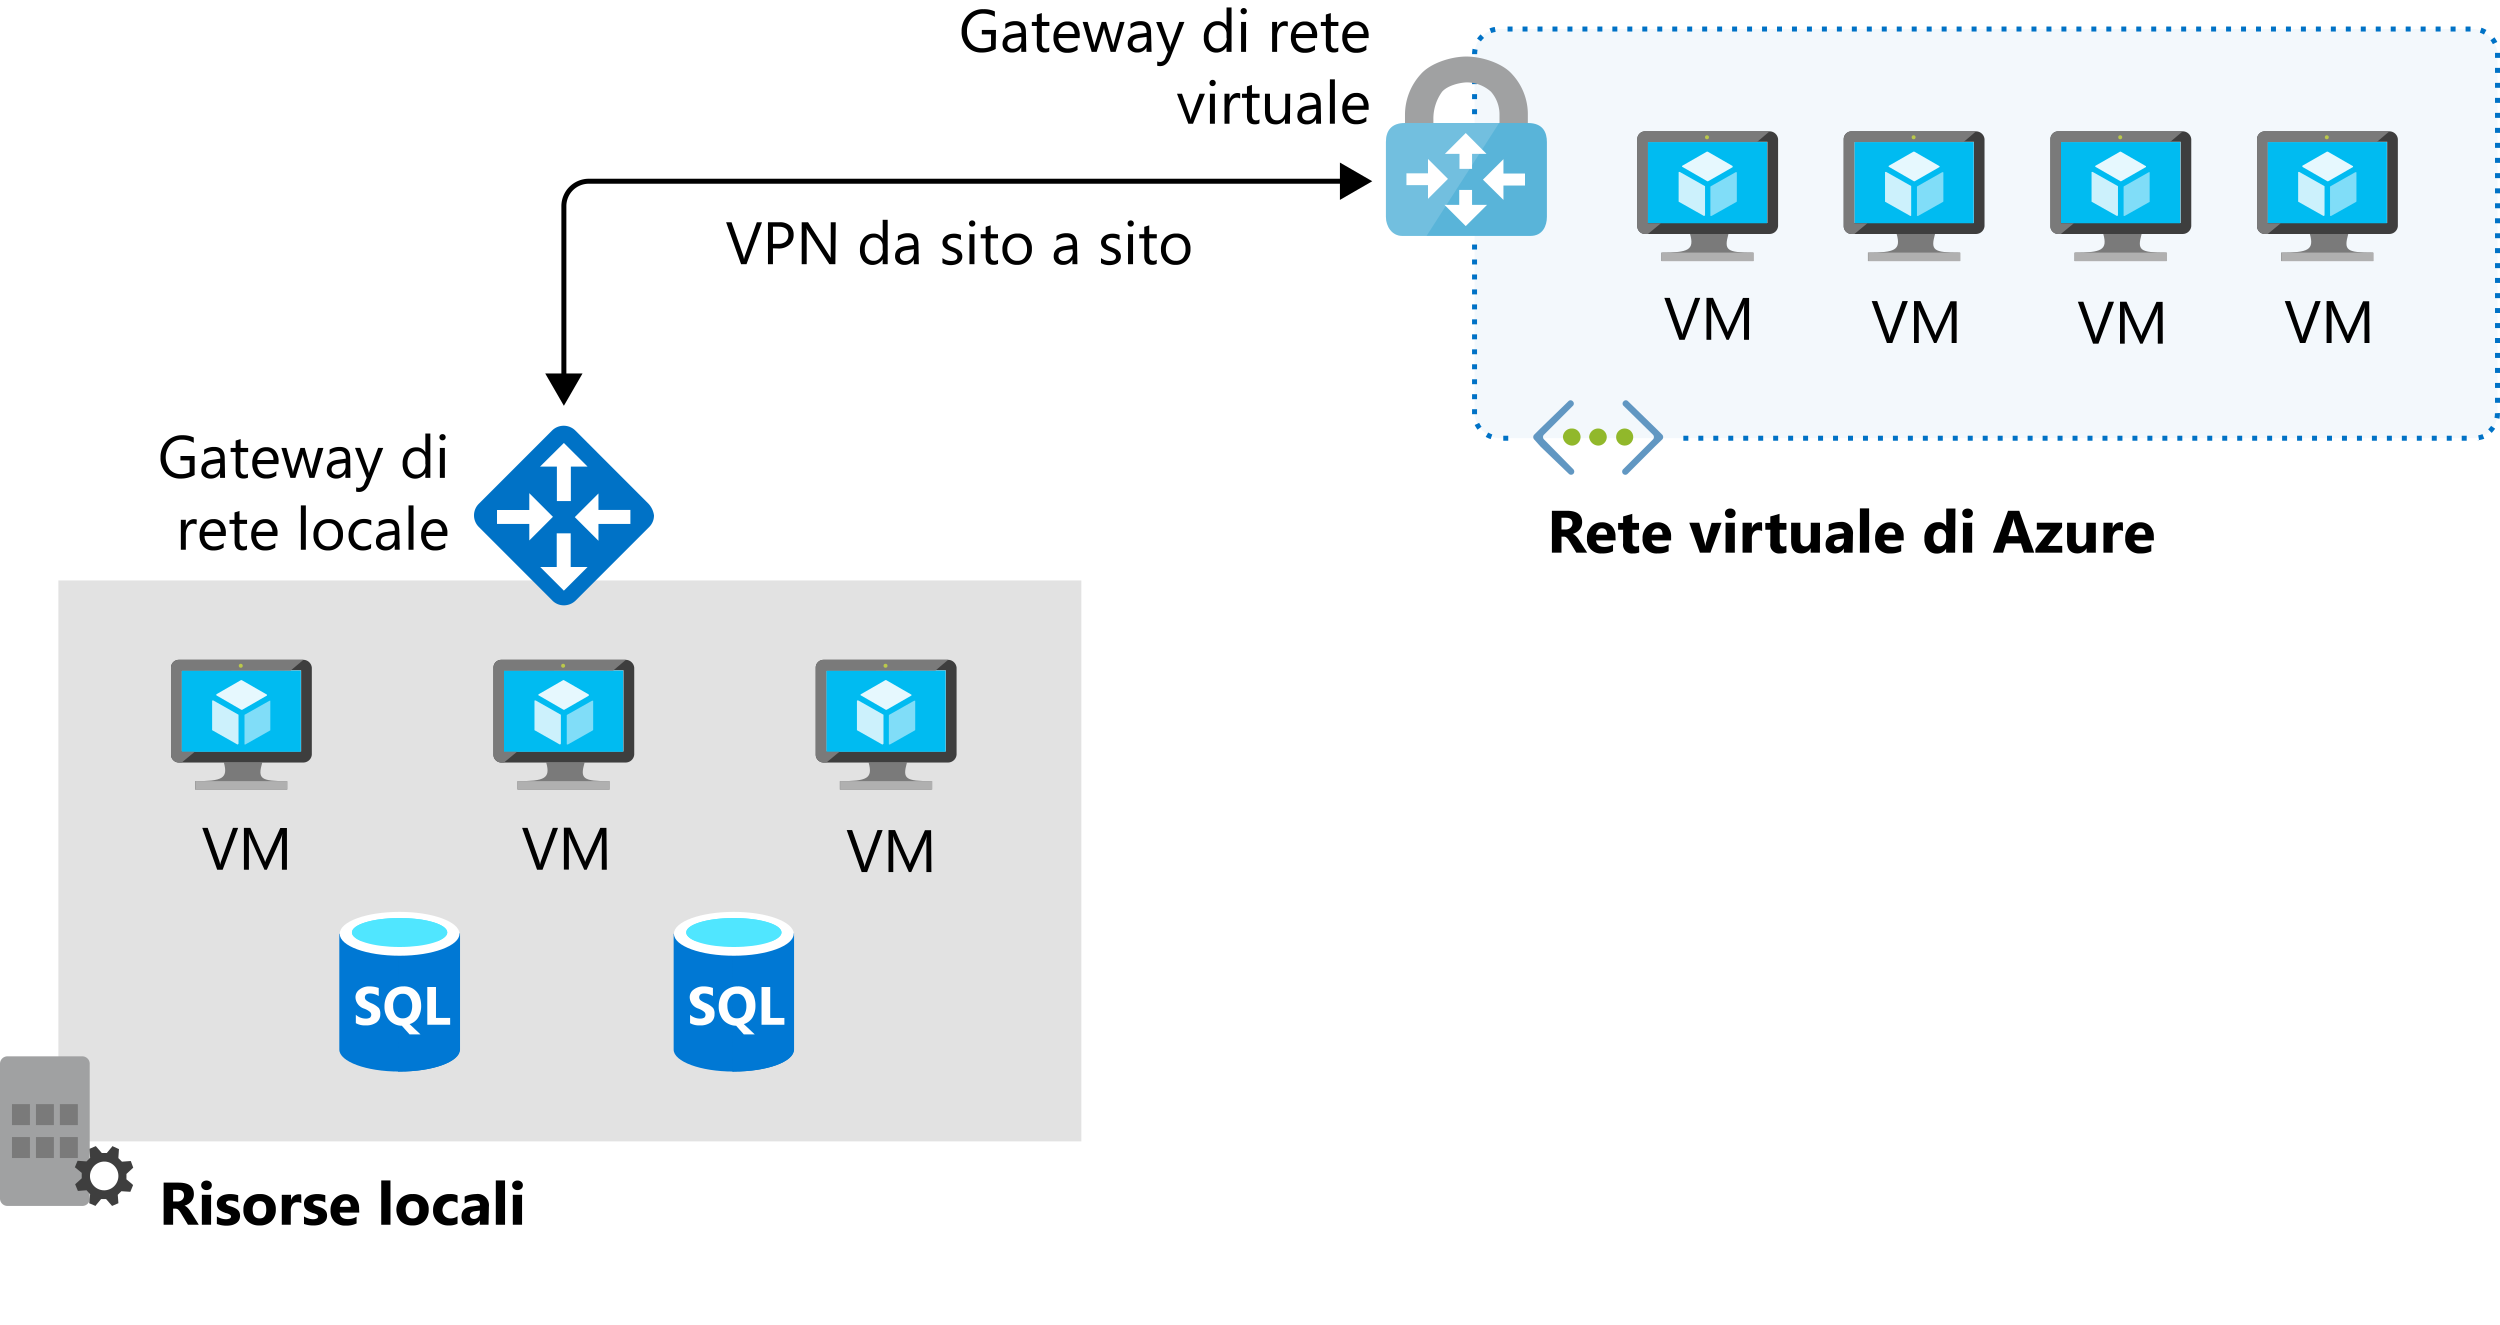 <svg xmlns="http://www.w3.org/2000/svg" xmlns:xlink="http://www.w3.org/1999/xlink" viewBox="0 0 501 265.48"><defs><style>.cls-1,.cls-22{fill:none;}.cls-2{fill:#6197c2;}.cls-3{fill:#91b82b;}.cls-15,.cls-16,.cls-17,.cls-21,.cls-4{fill:#fff;}.cls-5{fill:#3c3c41;}.cls-21,.cls-5{opacity:0.15;}.cls-15,.cls-16,.cls-17,.cls-21,.cls-5,.cls-6{isolation:isolate;}.cls-6,.cls-7{fill:#0072c6;}.cls-6{opacity:0.05;}.cls-8{fill:#7a7a7a;}.cls-9{fill:#a0a1a2;}.cls-10{fill:#3e3e3e;}.cls-11{fill:#00bbf1;}.cls-12{fill:#59b4d9;}.cls-13{fill:#b0b0b0;}.cls-14{fill:#bac84a;}.cls-15{opacity:0.9;}.cls-16{opacity:0.8;}.cls-17{opacity:0.5;}.cls-18{fill:#0078d4;}.cls-19{fill:#0072c5;}.cls-20{fill:#50e6ff;}.cls-22{stroke:#000;stroke-miterlimit:10;}.cls-23{clip-path:url(#clip-path);}</style><clipPath id="clip-path"><rect class="cls-1" x="307.32" y="80.28" width="26.04" height="14.93"/></clipPath><symbol id="IZ_VirtualNetwork" data-name="IZ VirtualNetwork" viewBox="0 0 50.07 28.72"><path class="cls-2" d="M49.74,13.64a1.37,1.37,0,0,1,0,1.8l-2.4,2.4-10.8,10.5a1.14,1.14,0,0,1-1.61.09l-.09-.09h0a1.19,1.19,0,0,1-.12-1.68.46.46,0,0,1,.12-.12l11.3-11.1a1.28,1.28,0,0,0,0-1.8h0L34.64,2.14a1.28,1.28,0,0,1,0-1.8h0a1.24,1.24,0,0,1,1.7,0L47,11l.1.1Z"/><path class="cls-2" d="M.34,13.64a1.37,1.37,0,0,0,0,1.8l2.4,2.4,10.8,10.5a1.14,1.14,0,0,0,1.61.09l.09-.09h0a1.2,1.2,0,0,0,.12-1.68l-.12-.12L4.14,15.45a1.28,1.28,0,0,1,0-1.8h0l11.3-11.5a1.28,1.28,0,0,0,0-1.8h0a1.24,1.24,0,0,0-1.7,0L2.84,10.84l-.1.11Z"/><path class="cls-3" d="M18.24,14.55a3.33,3.33,0,0,0-3.3-3.3,3.66,3.66,0,0,0-3.5,3.3,3.36,3.36,0,0,0,3.44,3.29h.06a3.27,3.27,0,0,0,3.3-3.22Z"/><path class="cls-3" d="M28.34,14.55a3.33,3.33,0,0,0-3.3-3.3,3.66,3.66,0,0,0-3.5,3.3A3.51,3.51,0,0,0,25,17.84,3.34,3.34,0,0,0,28.34,14.55Z"/><circle class="cls-3" cx="35.24" cy="14.55" r="3.3"/></symbol></defs><title>OJ104482883</title><g id="Layer_1" data-name="Layer 1"><g id="Shapes"><rect class="cls-4" width="504.62" height="265.48"/><rect class="cls-4" x="11.7" y="116.32" width="205" height="112.41"/><rect class="cls-5" x="11.7" y="116.32" width="205" height="112.41"/><rect class="cls-4" x="295.5" y="5.82" width="205" height="82" rx="5"/><rect class="cls-6" x="295.5" y="5.82" width="205" height="82" rx="5"/><path class="cls-7" d="M494.33,88.32h-1v-1h1Zm-3,0h-1v-1h1Zm-3,0h-1v-1h1Zm-3,0h-1v-1h1Zm-3,0h-1v-1h1Zm-3,0h-1v-1h1Zm-3,0h-1v-1h1Zm-3,0h-1v-1h1Zm-3,0h-1v-1h1Zm-3,0h-1v-1h1Zm-3,0h-1v-1h1Zm-3,0h-1v-1h1Zm-3,0h-1v-1h1Zm-3,0h-1v-1h1Zm-3,0h-1v-1h1Zm-3,0h-1v-1h1Zm-3,0h-1v-1h1Zm-3,0h-1v-1h1Zm-3,0h-1v-1h1Zm-3,0h-1v-1h1Zm-3,0h-1v-1h1Zm-3,0h-1v-1h1Zm-3,0h-1v-1h1Zm-3,0h-1v-1h1Zm-3,0h-1v-1h1Zm-3,0h-1v-1h1Zm-3,0h-1v-1h1Zm-3,0h-1v-1h1Zm-3,0h-1v-1h1Zm-3,0h-1v-1h1Zm-3,0h-1v-1h1Zm-3,0h-1v-1h1Zm-3,0h-1v-1h1Zm-3,0h-1v-1h1Zm-3,0h-1v-1h1Zm-3,0h-1v-1h1Zm-3,0h-1v-1h1Zm-3,0h-1v-1h1Zm-3,0h-1v-1h1Zm-3,0h-1v-1h1Zm-3,0h-1v-1h1Zm-3,0h-1v-1h1Zm-3,0h-1v-1h1Zm-3,0h-1v-1h1Zm-3,0h-1v-1h1Zm-3,0h-1v-1h1Zm-3,0h-1v-1h1Zm-3,0h-1v-1h1Zm-3,0h-1v-1h1Zm-3,0h-1v-1h1Zm-3,0h-1v-1h1Zm-3,0h-1v-1h1Zm-3,0h-1v-1h1Zm-36.09,0h-1v-1h1Zm194.55-.08-.17-1a4.31,4.31,0,0,0,.87-.24l.36.93a5.8,5.8,0,0,1-1.43.31ZM298.73,88a5.28,5.28,0,0,1-1-.45l.51-.87a5.07,5.07,0,0,0,.82.38Zm200.59-1.25-.7-.72a4.3,4.3,0,0,0,.59-.69l.82.57a6.49,6.49,0,0,1-.71.86ZM296.1,86.11a5.6,5.6,0,0,1-.57-.94l.9-.43a4.66,4.66,0,0,0,.47.77Zm204.79-2.2-1-.2a4.41,4.41,0,0,0,.09-.89l1-.06v.06A5,5,0,0,1,500.89,83.91ZM295,83V82h1v1Zm206-2.28h-1v-1h1ZM296,80h-1V79h1Zm205-2.26h-1v-1h1ZM296,77h-1V76h1Zm205-2.27h-1v-1h1ZM296,74h-1V73h1Zm205-2.27h-1v-1h1ZM296,71h-1V70h1Zm205-2.26h-1v-1h1ZM296,68h-1V67h1Zm205-2.26h-1v-1h1ZM296,65h-1V64h1Zm205-2.27h-1v-1h1ZM296,62h-1V61h1Zm205-2.26h-1v-1h1ZM296,59h-1V58h1Zm205-2.3h-1v-1h1ZM296,56h-1V55h1Zm205-2.27h-1v-1h1ZM296,53h-1V52h1Zm205-2.27h-1v-1h1ZM296,50h-1V49h1Zm205-2.26h-1v-1h1ZM296,47h-1V46h1Zm205-2.26h-1v-1h1ZM296,44h-1V43h1Zm205-2.27h-1v-1h1ZM296,41h-1V40h1Zm205-2.26h-1v-1h1ZM296,38h-1V37h1ZM501,35.7h-1v-1h1Zm-205-.8h-1v-1h1Zm205-2.26h-1v-1h1ZM296,31.9h-1v-1h1Zm205-2.27h-1v-1h1Zm-205-.74h-1v-1h1Zm205-2.26h-1v-1h1Zm-205-.75h-1v-1h1Zm205-2.26h-1v-1h1Zm-205-.74h-1v-1h1Zm205-2.27h-1v-1h1Zm-205-.74h-1v-1h1ZM501,17.6h-1v-1h1Zm-205-.74h-1v-1h1ZM501,14.6h-1v-1h1Zm-205-.75h-1v-1h1Zm205-2.26h-1v-1h1v1Zm-206-.74h0a6.36,6.36,0,0,1,.1-1.07l1,.2a5.12,5.12,0,0,0-.08.87Zm204.56-2a4.12,4.12,0,0,0-.48-.77l.8-.61a6.1,6.1,0,0,1,.58.94ZM296.78,8.3,296,7.73a6.31,6.31,0,0,1,.71-.84l.7.72A4.57,4.57,0,0,0,296.78,8.3Zm201-1.38a4,4,0,0,0-.82-.37l.32-1a6,6,0,0,1,1,.45ZM298.86,6.63l-.37-.93a4.92,4.92,0,0,1,1.06-.3l.18,1A4.29,4.29,0,0,0,298.86,6.63ZM495.1,6.32h-1v-1h1Zm-3,0h-1v-1h1Zm-3,0h-1v-1h1Zm-3,0h-1v-1h1Zm-3,0h-1v-1h1Zm-3,0h-1v-1h1Zm-3,0h-1v-1h1Zm-3,0h-1v-1h1Zm-3,0h-1v-1h1Zm-3,0h-1v-1h1Zm-3,0h-1v-1h1Zm-3,0h-1v-1h1Zm-3,0h-1v-1h1Zm-3,0h-1v-1h1Zm-3,0h-1v-1h1Zm-3,0h-1v-1h1Zm-3,0h-1v-1h1Zm-3,0h-1v-1h1Zm-3,0h-1v-1h1Zm-3,0h-1v-1h1Zm-3,0h-1v-1h1Zm-3,0h-1v-1h1Zm-3,0h-1v-1h1Zm-3,0h-1v-1h1Zm-3,0h-1v-1h1Zm-3,0h-1v-1h1Zm-3,0h-1v-1h1Zm-3,0h-1v-1h1Zm-3,0h-1v-1h1Zm-3,0h-1v-1h1Zm-3,0h-1v-1h1Zm-3,0h-1v-1h1Zm-3,0h-1v-1h1Zm-3,0h-1v-1h1Zm-3,0h-1v-1h1Zm-3,0h-1v-1h1Zm-3,0h-1v-1h1Zm-3,0h-1v-1h1Zm-3,0h-1v-1h1Zm-3,0h-1v-1h1Zm-3,0h-1v-1h1Zm-3,0h-1v-1h1Zm-3,0h-1v-1h1Zm-3,0h-1v-1h1Zm-3,0h-1v-1h1Zm-3,0h-1v-1h1Zm-3,0h-1v-1h1Zm-3,0h-1v-1h1Zm-3,0h-1v-1h1Zm-3,0h-1v-1h1Zm-3,0h-1v-1h1Zm-3,0h-1v-1h1Zm-3,0h-1v-1h1Zm-3,0h-1v-1h1Zm-3,0h-1v-1h1Zm-3,0h-1v-1h1Zm-3,0h-1v-1h1Zm-3,0h-1v-1h1Zm-3,0h-1v-1h1Zm-3,0h-1v-1h1Zm-3,0h-1v-1h1Zm-3,0h-1v-1h1Zm-3,0h-1v-1h1Zm-3,0h-1v-1h1Zm-3,0h-1v-1h1Z"/><rect class="cls-8" x="11.55" y="214.67" width="3.6" height="4.2"/><rect class="cls-8" x="11.55" y="214.67" width="3.6" height="4.2"/><rect class="cls-8" x="11.55" y="214.67" width="3.6" height="4.2"/><path class="cls-9" d="M18,240.17a1.49,1.49,0,0,1-1.48,1.5H1.5A1.49,1.49,0,0,1,0,240.19v-27a1.49,1.49,0,0,1,1.48-1.5h15a1.49,1.49,0,0,1,1.5,1.48v27Z"/><rect class="cls-8" x="2.4" y="221.27" width="3.6" height="4.2"/><rect class="cls-8" x="7.2" y="221.27" width="3.6" height="4.2"/><rect class="cls-8" x="12" y="221.27" width="3.6" height="4.2"/><rect class="cls-8" x="2.4" y="227.87" width="3.6" height="4.2"/><rect class="cls-8" x="7.2" y="227.87" width="3.6" height="4.2"/><rect class="cls-8" x="12" y="227.87" width="3.6" height="4.2"/><path class="cls-10" d="M17.88,241.13l1.26.54.12-.18,1-1.2h1l1.2,1.38,1.26-.54V241l-.12-1.56.72-.72,1.8.12.54-1.32-.12-.18-1.2-1v-1.08L26.7,234l-.48-1.32H26l-1.56.12-.72-.72.12-1.8-1.32-.6-.12.18-1,1.2h-1l-1.2-1.38-1.26.54v.24l.12,1.56-.72.72-1.8-.12L15,233.93l.18.12,1.2,1v1.08l-1.32,1.2.54,1.32h.18l1.56-.12.72.78Zm.42-6.6A2.82,2.82,0,0,1,22,233h0a2.91,2.91,0,0,1,1.5,3.78,2.84,2.84,0,0,1-5.33-1.95c0-.09.07-.18.11-.27"/><path class="cls-8" d="M117.15,152.81h-7.69c.91,3.22-.34,3.73-5.76,3.73v1.69h18.42v-1.69C116.75,156.54,116.24,156.08,117.15,152.81Z"/><path class="cls-10" d="M125.4,132.23h-25a1.56,1.56,0,0,0-1.52,1.58v17.41a1.57,1.57,0,0,0,1.52,1.59h25a1.73,1.73,0,0,0,1.7-1.59V133.81A1.73,1.73,0,0,0,125.4,132.23Zm-.45,2.15V150.6H101V134.38l24-.06Z"/><polygon class="cls-11" points="124.89 134.38 124.89 150.66 100.98 150.66 100.98 134.38 124.95 134.38 124.89 134.38"/><path class="cls-8" d="M101,150.66h0V134.38h21.88l2.54-2.15h-25a1.56,1.56,0,0,0-1.52,1.58v17.41a1.57,1.57,0,0,0,1.52,1.59H101l2.6-2.15Z"/><polygon class="cls-12" points="100.98 150.66 100.98 150.66 100.98 134.38 122.86 134.38 122.86 134.38 100.98 134.38 100.98 150.66"/><rect class="cls-13" x="103.75" y="156.54" width="18.48" height="1.7"/><circle class="cls-14" cx="112.85" cy="133.42" r="0.4"/><path class="cls-15" d="M113,142.24h-.06l-5-2.89c-.06,0-.06,0-.06-.11a.24.24,0,0,1,.06-.11l4.91-2.83H113l5,2.88v.23l-4.92,2.83Z"/><path class="cls-16" d="M112.23,149.19h-.06l-5-2.83c-.06,0-.06-.05-.06-.11v-5.77s0-.11.06-.11h.17l5,2.83c.06,0,.06.05.06.11V149a.24.24,0,0,1-.06.11C112.29,149.19,112.29,149.19,112.23,149.19Z"/><path class="cls-17" d="M113.64,149.19h0c-.06,0-.06-.06-.06-.11v-5.71a.23.23,0,0,1,.06-.12l5-2.82h.17c.06,0,.06,0,.06.11v5.71a.24.24,0,0,1-.06.11l-5,2.83Z"/><path class="cls-8" d="M181.75,152.81h-7.68c.9,3.22-.34,3.73-5.77,3.73v1.69h18.43v-1.69C181.36,156.54,180.85,156.08,181.75,152.81Z"/><path class="cls-10" d="M190,132.23H165a1.56,1.56,0,0,0-1.53,1.58v17.41a1.58,1.58,0,0,0,1.53,1.59h25a1.73,1.73,0,0,0,1.7-1.59V133.81A1.73,1.73,0,0,0,190,132.23Zm-.45,2.15V150.6h-24V134.38l24-.06Z"/><polygon class="cls-11" points="189.5 134.38 189.5 150.66 165.59 150.66 165.59 134.38 189.55 134.38 189.5 134.38"/><path class="cls-8" d="M165.59,150.66h0V134.38h21.87l2.54-2.15H165a1.56,1.56,0,0,0-1.53,1.58v17.41a1.58,1.58,0,0,0,1.53,1.59h.62l2.6-2.15Z"/><polygon class="cls-12" points="165.59 150.66 165.59 150.66 165.59 134.38 187.46 134.38 187.46 134.38 165.59 134.38 165.59 150.66"/><rect class="cls-13" x="168.36" y="156.54" width="18.48" height="1.7"/><circle class="cls-14" cx="177.46" cy="133.42" r="0.4"/><path class="cls-15" d="M177.57,142.24h-.06l-5-2.89c-.06,0-.06,0-.06-.11a.24.24,0,0,1,.06-.11l4.92-2.83h.17l5,2.88c.06,0,.06.06.06.12s0,.11-.06.11l-4.92,2.83Z"/><path class="cls-16" d="M176.83,149.19h-.05l-5-2.83c-.05,0-.05-.05-.05-.11v-5.77s0-.11.05-.11H172l5,2.83c.05,0,.05.05.05.11V149a.16.16,0,0,1-.05.11C176.89,149.19,176.89,149.19,176.83,149.19Z"/><path class="cls-17" d="M178.25,149.19h-.06c-.06,0-.06-.06-.06-.11v-5.71a.23.23,0,0,1,.06-.12l5-2.82h.16c.06,0,.06,0,.06.11v5.71a.24.24,0,0,1-.06.11l-5,2.83Z"/><path class="cls-8" d="M52.55,152.81H44.86c.9,3.22-.34,3.73-5.77,3.73v1.69H57.52v-1.69C52.15,156.54,51.64,156.08,52.55,152.81Z"/><path class="cls-10" d="M60.8,132.23h-25a1.56,1.56,0,0,0-1.53,1.58v17.41a1.58,1.58,0,0,0,1.53,1.59h25a1.72,1.72,0,0,0,1.69-1.59V133.81A1.72,1.72,0,0,0,60.8,132.23Zm-.45,2.15V150.6h-24V134.38l24-.06Z"/><polygon class="cls-11" points="60.29 134.38 60.29 150.66 36.38 150.66 36.38 134.38 60.34 134.38 60.29 134.38"/><path class="cls-8" d="M36.38,150.66h0V134.38H58.25l2.55-2.15h-25a1.56,1.56,0,0,0-1.53,1.58v17.41a1.58,1.58,0,0,0,1.53,1.59h.62l2.6-2.15Z"/><polygon class="cls-12" points="36.38 150.66 36.38 150.66 36.38 134.38 58.25 134.38 58.25 134.38 36.38 134.38 36.38 150.66"/><rect class="cls-13" x="39.15" y="156.54" width="18.48" height="1.7"/><circle class="cls-14" cx="48.25" cy="133.42" r="0.4"/><path class="cls-15" d="M48.36,142.24h0l-5-2.89v-.11a.21.21,0,0,1,0-.11l4.92-2.83h.17l5,2.88c.06,0,.06.06.06.12s0,.11-.06.11l-4.91,2.83Z"/><path class="cls-16" d="M47.63,149.19h-.06l-5-2.83c-.06,0-.06-.05-.06-.11v-5.77s0-.11.06-.11h.17l5,2.83c.06,0,.06.05.06.11V149a.24.24,0,0,1-.06.11C47.68,149.19,47.68,149.19,47.63,149.19Z"/><path class="cls-17" d="M49,149.19h0v-5.82a.24.24,0,0,1,0-.12l5-2.82h.17v5.82a.21.21,0,0,1,0,.11l-5,2.83Z"/><path class="cls-8" d="M387.78,46.89h-7.69c.91,3.22-.33,3.73-5.76,3.73v1.7h18.43v-1.7C387.39,50.62,386.88,50.17,387.78,46.89Z"/><path class="cls-10" d="M396,26.32H371a1.57,1.57,0,0,0-1.52,1.58V45.31A1.57,1.57,0,0,0,371,46.89h25a1.72,1.72,0,0,0,1.7-1.58V27.9A1.72,1.72,0,0,0,396,26.32Zm-.45,2.15V44.69h-24V28.47l24-.06Z"/><polygon class="cls-11" points="395.52 28.47 395.52 44.74 371.62 44.74 371.62 28.47 395.58 28.47 395.52 28.47"/><path class="cls-8" d="M371.62,44.74h0V28.47h21.87L396,26.32H371a1.57,1.57,0,0,0-1.52,1.58V45.31A1.57,1.57,0,0,0,371,46.89h.63l2.6-2.15Z"/><polygon class="cls-12" points="371.62 44.74 371.62 44.74 371.62 28.47 393.49 28.47 393.49 28.47 371.62 28.47 371.62 44.74"/><rect class="cls-13" x="374.39" y="50.62" width="18.48" height="1.7"/><circle class="cls-14" cx="383.49" cy="27.51" r="0.4"/><path class="cls-15" d="M383.6,36.32h-.06l-5-2.88c-.06,0-.06-.06-.06-.11a.23.23,0,0,1,.06-.12l4.92-2.82h.17l5,2.88c.06,0,.06.06.06.11s0,.12-.06.12l-4.92,2.82Z"/><path class="cls-16" d="M382.86,43.27h-.05l-5-2.82c-.05,0-.05-.06-.05-.11V34.57c0-.06,0-.11.05-.11H378l5,2.82v5.83a.21.21,0,0,1,0,.11C382.92,43.27,382.92,43.27,382.86,43.27Z"/><path class="cls-17" d="M384.28,43.27h-.06c-.06,0-.06-.05-.06-.11V37.45a.24.24,0,0,1,.06-.11l5-2.83h.17c.06,0,.06.06.06.12v5.71a.24.24,0,0,1-.06.11l-5,2.82Z"/><path class="cls-8" d="M429.18,46.89H421.5c.9,3.22-.34,3.73-5.77,3.73v1.7h18.43v-1.7C428.79,50.62,428.28,50.17,429.18,46.89Z"/><path class="cls-10" d="M437.44,26.32h-25a1.56,1.56,0,0,0-1.53,1.58V45.31a1.56,1.56,0,0,0,1.53,1.58h25a1.72,1.72,0,0,0,1.69-1.58V27.9A1.72,1.72,0,0,0,437.44,26.32ZM437,28.47V44.69H413V28.47l24-.06Z"/><polygon class="cls-11" points="436.93 28.47 436.93 44.74 413.02 44.74 413.02 28.47 436.98 28.47 436.93 28.47"/><path class="cls-8" d="M413,44.74h0V28.47h21.87l2.55-2.15h-25a1.56,1.56,0,0,0-1.53,1.58V45.31a1.56,1.56,0,0,0,1.53,1.58H413l2.6-2.15Z"/><polygon class="cls-12" points="413.02 44.74 413.02 44.74 413.02 28.47 434.89 28.47 434.89 28.47 413.02 28.47 413.02 44.74"/><rect class="cls-13" x="415.79" y="50.62" width="18.48" height="1.7"/><circle class="cls-14" cx="424.89" cy="27.51" r="0.4"/><path class="cls-15" d="M425,36.32h-.06l-5-2.88c-.06,0-.06-.06-.06-.11a.23.23,0,0,1,.06-.12l4.92-2.82H425l5,2.88c.06,0,.06.06.06.11s0,.12-.06.12l-4.92,2.82Z"/><path class="cls-16" d="M424.27,43.27h-.06l-5-2.82c-.06,0-.06-.06-.06-.11V34.57c0-.06,0-.11.06-.11h.17l5,2.82c.06,0,.06.06.06.12v5.71a.24.24,0,0,1-.06.11C424.32,43.27,424.32,43.27,424.27,43.27Z"/><path class="cls-17" d="M425.68,43.27h-.06c-.05,0-.05-.05-.05-.11V37.45a.22.22,0,0,1,.05-.11l5-2.83h.17s0,.06,0,.12v5.71a.22.22,0,0,1,0,.11l-5,2.82Z"/><path class="cls-8" d="M470.59,46.89H462.9c.9,3.22-.34,3.73-5.77,3.73v1.7h18.43v-1.7C470.19,50.62,469.68,50.17,470.59,46.89Z"/><path class="cls-10" d="M478.84,26.32h-25a1.56,1.56,0,0,0-1.53,1.58V45.31a1.56,1.56,0,0,0,1.53,1.58h25a1.71,1.71,0,0,0,1.69-1.58V27.9A1.71,1.71,0,0,0,478.84,26.32Zm-.45,2.15V44.69h-24V28.47l24-.06Z"/><polygon class="cls-11" points="478.33 28.47 478.33 44.74 454.42 44.74 454.42 28.47 478.39 28.47 478.33 28.47"/><path class="cls-8" d="M454.42,44.74h0V28.47h21.87l2.55-2.15h-25a1.56,1.56,0,0,0-1.53,1.58V45.31a1.56,1.56,0,0,0,1.53,1.58h.62l2.6-2.15Z"/><polygon class="cls-12" points="454.42 44.74 454.42 44.74 454.42 28.47 476.3 28.47 476.3 28.47 454.42 28.47 454.42 44.74"/><rect class="cls-13" x="457.19" y="50.62" width="18.48" height="1.7"/><circle class="cls-14" cx="466.29" cy="27.51" r="0.4"/><path class="cls-15" d="M466.4,36.32h0l-5-2.88s0-.06,0-.11a.18.18,0,0,1,0-.12l4.92-2.82h.17l5,2.88c.06,0,.06.06.06.11s0,.12-.06.12l-4.91,2.82Z"/><path class="cls-16" d="M465.67,43.27h-.06l-5-2.82c-.06,0-.06-.06-.06-.11V34.57c0-.06,0-.11.06-.11h.17l5,2.82c.06,0,.06.06.06.12v5.71a.24.24,0,0,1-.06.11C465.73,43.27,465.73,43.27,465.67,43.27Z"/><path class="cls-17" d="M467.08,43.27H467c-.06,0-.06-.05-.06-.11V37.45a.24.24,0,0,1,.06-.11l5-2.83h.17c.06,0,.06.06.06.12v5.71a.24.24,0,0,1-.06.11l-5,2.82Z"/><path class="cls-8" d="M346.38,46.89h-7.69c.91,3.22-.34,3.73-5.76,3.73v1.7h18.42v-1.7C346,50.62,345.47,50.17,346.38,46.89Z"/><path class="cls-10" d="M354.63,26.32h-25a1.56,1.56,0,0,0-1.52,1.58V45.31a1.56,1.56,0,0,0,1.52,1.58h25a1.72,1.72,0,0,0,1.7-1.58V27.9A1.72,1.72,0,0,0,354.63,26.32Zm-.45,2.15V44.69h-24V28.47l24-.06Z"/><polygon class="cls-11" points="354.12 28.47 354.12 44.74 330.21 44.74 330.21 28.47 354.18 28.47 354.12 28.47"/><path class="cls-8" d="M330.21,44.74h0V28.47h21.88l2.54-2.15h-25a1.56,1.56,0,0,0-1.52,1.58V45.31a1.56,1.56,0,0,0,1.52,1.58h.62l2.6-2.15Z"/><polygon class="cls-12" points="330.21 44.74 330.21 44.74 330.21 28.47 352.09 28.47 352.09 28.47 330.21 28.47 330.21 44.74"/><rect class="cls-13" x="332.98" y="50.62" width="18.48" height="1.7"/><circle class="cls-14" cx="342.08" cy="27.51" r="0.4"/><path class="cls-15" d="M342.2,36.32h-.06l-5-2.88c-.06,0-.06-.06-.06-.11a.23.23,0,0,1,.06-.12l4.91-2.82h.17l5,2.88v.23l-4.92,2.82Z"/><path class="cls-16" d="M341.46,43.27h0l-5-2.82c-.06,0-.06-.06-.06-.11V34.57c0-.06,0-.11.06-.11h.17l5,2.82c.06,0,.06.06.06.12v5.71a.24.24,0,0,1-.06.11C341.52,43.27,341.52,43.27,341.46,43.27Z"/><path class="cls-17" d="M342.87,43.27h-.05c-.06,0-.06-.05-.06-.11V37.45a.24.24,0,0,1,.06-.11l5-2.83H348c.06,0,.06.06.06.12v5.71a.24.24,0,0,1-.06.11l-5,2.82Z"/><path class="cls-18" d="M68,187.13v23.21c0,2.39,5.35,4.4,12,4.4V187.13Z"/><path class="cls-19" d="M79.89,214.74h.19c6.65,0,12-1.94,12-4.4V187.13H79.89Z"/><path class="cls-18" d="M79.76,214.74H80c6.71,0,12.19-1.94,12.19-4.4V187.07H79.82Z"/><path class="cls-4" d="M92.08,187.13c0,2.4-5.36,4.4-12,4.4s-12-1.94-12-4.4,5.35-4.39,12-4.39S92.08,184.74,92.08,187.13Z"/><path class="cls-20" d="M89.63,186.87c0,1.62-4.26,2.91-9.55,2.91s-9.55-1.29-9.55-2.91,4.26-2.9,9.55-2.9S89.63,185.26,89.63,186.87Z"/><path class="cls-20" d="M87.63,188.62c1.22-.52,2-1.1,2-1.75,0-1.61-4.26-2.9-9.55-2.9s-9.55,1.29-9.55,2.9c0,.65.78,1.3,2,1.75a21.74,21.74,0,0,1,7.55-1.1A23.3,23.3,0,0,1,87.63,188.62Z"/><path class="cls-4" d="M76.21,203.23a2,2,0,0,1-.78,1.68,3.55,3.55,0,0,1-2.19.58,3.62,3.62,0,0,1-1.93-.45v-1.68a3,3,0,0,0,2,.77,1.59,1.59,0,0,0,.83-.19.78.78,0,0,0,.06-1.1l-.06-.06a4,4,0,0,0-1.16-.65,2.48,2.48,0,0,1-1.74-2.2,1.87,1.87,0,0,1,.78-1.61,3.14,3.14,0,0,1,2-.65,5.71,5.71,0,0,1,1.88.32v1.62a3.38,3.38,0,0,0-1.75-.52,1.39,1.39,0,0,0-.77.2.78.78,0,0,0-.06,1.1l.06.06a4.35,4.35,0,0,0,1,.58,4.4,4.4,0,0,1,1.55,1A2,2,0,0,1,76.21,203.23Z"/><path class="cls-4" d="M82.6,201.61a3.06,3.06,0,0,0-.52-1.81,1.53,1.53,0,0,0-1.35-.64,1.64,1.64,0,0,0-1.42.64,2.61,2.61,0,0,0-.52,1.81,3.06,3.06,0,0,0,.52,1.81,1.64,1.64,0,0,0,1.42.65,1.71,1.71,0,0,0,1.41-.65A3.59,3.59,0,0,0,82.6,201.61Zm1.8-.06a4.51,4.51,0,0,1-.58,2.33,3.05,3.05,0,0,1-1.74,1.35l2.19,2.07H82.08l-1.55-1.74a3.37,3.37,0,0,1-1.8-.52,3.06,3.06,0,0,1-1.23-1.36,4,4,0,0,1-.45-1.94,4.75,4.75,0,0,1,.45-2.13,3.2,3.2,0,0,1,1.35-1.42,3.91,3.91,0,0,1,2-.52,3.52,3.52,0,0,1,1.88.45A3.46,3.46,0,0,1,84,199.48,5.65,5.65,0,0,1,84.4,201.55Z"/><path class="cls-4" d="M90.21,205.36H85.63V197.8h1.74V204h2.84Z"/><path class="cls-18" d="M135,187.13v23.21c0,2.39,5.35,4.4,12,4.4V187.13Z"/><path class="cls-19" d="M146.87,214.74h.19c6.65,0,12-1.94,12-4.4V187.13H146.87Z"/><path class="cls-18" d="M146.74,214.74h.19c6.71,0,12.2-1.94,12.2-4.4V187.07H146.81Z"/><path class="cls-4" d="M159.06,187.13c0,2.4-5.35,4.4-12,4.4s-12-1.94-12-4.4,5.36-4.39,12-4.39S159.06,184.74,159.06,187.13Z"/><path class="cls-20" d="M156.61,186.87c0,1.62-4.26,2.91-9.55,2.91s-9.54-1.29-9.54-2.91,4.25-2.9,9.54-2.9S156.61,185.26,156.61,186.87Z"/><path class="cls-20" d="M154.61,188.62c1.23-.52,2-1.1,2-1.75,0-1.61-4.26-2.9-9.55-2.9s-9.54,1.29-9.54,2.9c0,.65.77,1.3,2,1.75a21.69,21.69,0,0,1,7.54-1.1A23.3,23.3,0,0,1,154.61,188.62Z"/><path class="cls-4" d="M143.19,203.23a2,2,0,0,1-.77,1.68,3.56,3.56,0,0,1-2.2.58,3.62,3.62,0,0,1-1.93-.45v-1.68a3,3,0,0,0,2,.77,1.65,1.65,0,0,0,.84-.19.78.78,0,0,0,.06-1.1l-.06-.06a4,4,0,0,0-1.16-.65,2.48,2.48,0,0,1-1.75-2.2,1.87,1.87,0,0,1,.78-1.61,3.2,3.2,0,0,1,2-.65,5.65,5.65,0,0,1,1.87.32v1.62a3.34,3.34,0,0,0-1.74-.52,1.44,1.44,0,0,0-.78.2.8.8,0,0,0,0,1.13l0,0a4.74,4.74,0,0,0,1,.58,4.26,4.26,0,0,1,1.55,1A1.89,1.89,0,0,1,143.19,203.23Z"/><path class="cls-4" d="M149.58,201.61a3,3,0,0,0-.52-1.81,1.53,1.53,0,0,0-1.35-.64,1.64,1.64,0,0,0-1.42.64,2.61,2.61,0,0,0-.52,1.81,3.23,3.23,0,0,0,.52,1.81,1.64,1.64,0,0,0,1.42.65,1.73,1.73,0,0,0,1.42-.65A3.48,3.48,0,0,0,149.58,201.61Zm1.81-.06a4.53,4.53,0,0,1-.58,2.33,3.11,3.11,0,0,1-1.75,1.35l2.2,2.07h-2.2l-1.54-1.74a3.59,3.59,0,0,1-1.81-.52,3.06,3.06,0,0,1-1.23-1.36,4,4,0,0,1-.45-1.94,4.75,4.75,0,0,1,.45-2.13,3.22,3.22,0,0,1,1.36-1.42,3.91,3.91,0,0,1,2-.52,3.5,3.5,0,0,1,1.87.45,3.31,3.31,0,0,1,1.29,1.36A5.25,5.25,0,0,1,151.39,201.55Z"/><path class="cls-4" d="M157.19,205.36h-4.58V197.8h1.74V204h2.84Z"/><path class="cls-9" d="M306.18,24.65h0V23.06a11.8,11.8,0,0,0-3.16-8.2c-1.88-2.16-6-3.53-9.15-3.53s-7.27,1.37-9.14,3.53a12.09,12.09,0,0,0-3.17,8.2v1.59h0l5.69.65V23.86A9.2,9.2,0,0,1,289,18.38c1.08-1.22,3.38-1.8,4.89-1.87a7.33,7.33,0,0,1,4.9,1.87A6.89,6.89,0,0,1,300.5,23v2.3Z"/><path class="cls-12" d="M281.56,24.65h0c-2.81,0-3.82,1.65-3.82,3.81v15c0,1.87,1.16,3.82,3.32,3.82h25.63c2.45,0,3.31-2,3.31-3.82v-15c0-1.94-.79-3.81-3.82-3.81Z"/><path class="cls-21" d="M300.42,24.65H281.56c-2.81,0-3.82,1.65-3.82,3.81v15c0,1.87,1.16,3.82,3.32,3.82h4.82Z"/><path class="cls-4" d="M289.55,30.84l4.18-4.18,4.17,4.18H295v3h-2.52v-3Zm-7.7,6.34V34.73h4.32V31.85l4,4-4,4V37.1h-4.32Zm11.88,8.13-4.25-4.25h2.95v-3H295v3h3Zm11.88-8.13h-4.32v2.88L297.18,36l4.11-4.1v2.88h4.32Z"/><rect class="cls-4" x="102.21" y="92.42" width="22.55" height="22.55" transform="translate(-40.09 110.62) rotate(-45)"/><path class="cls-7" d="M129.92,100.91,115.34,86.32a3.32,3.32,0,0,0-4.69-.06l-.06.06L96,100.91a3.29,3.29,0,0,0-.09,4.65l.09.09,14.65,14.66a3.23,3.23,0,0,0,2.38,1,3.41,3.41,0,0,0,2.37-1l14.66-14.66a3.27,3.27,0,0,0,1-2.37A4.26,4.26,0,0,0,129.92,100.91ZM113,88.77l4.75,4.74H114.4v6.9h-2.8v-6.9h-3.38ZM99.6,105v-2.8h6.47V98.83l4.74,4.74-4.74,4.74V105ZM113,118.37l-4.74-4.74h3.31v-6.75h2.8v6.75h3.38ZM126.33,105h-6.4v3.37l-4.74-4.74,4.74-4.74v3.3h6.4Z"/><path class="cls-22" d="M113,75.94V41.32a5,5,0,0,1,5-5H269.62"/><polygon points="116.74 74.84 113 81.32 109.26 74.84 116.74 74.84"/><polygon points="268.52 40.06 275 36.32 268.52 32.58 268.52 40.06"/><g class="cls-23"><use width="50.07" height="28.72" transform="matrix(0.52, 0, 0, -0.52, 307.26, 95.15)" xlink:href="#IZ_VirtualNetwork"/></g></g></g><g id="Text"><path d="M199.54,9.81a5.6,5.6,0,0,1-2.81.72,3.86,3.86,0,0,1-2.91-1.16,4.27,4.27,0,0,1-1.11-3.07,4.41,4.41,0,0,1,1.23-3.21,4.21,4.21,0,0,1,3.13-1.25,5.27,5.27,0,0,1,2.3.45V3.38A4.44,4.44,0,0,0,197,2.73a3,3,0,0,0-2.31,1,3.54,3.54,0,0,0-.9,2.52,3.55,3.55,0,0,0,.84,2.5,2.9,2.9,0,0,0,2.27.91,3.5,3.5,0,0,0,1.7-.39V6.89h-1.84V6h2.83Z"/><path d="M205.66,10.39h-1V9.45h0a2,2,0,0,1-1.84,1.08,2,2,0,0,1-1.41-.48,1.61,1.61,0,0,1-.5-1.26q0-1.68,2-1.95l1.79-.26q0-1.53-1.23-1.53a3,3,0,0,0-2,.74v-1a3.68,3.68,0,0,1,2-.56c1.41,0,2.12.74,2.12,2.23Zm-1-3-1.44.2a2.3,2.3,0,0,0-1,.33,1,1,0,0,0-.34.84.91.91,0,0,0,.31.72,1.2,1.2,0,0,0,.84.28,1.56,1.56,0,0,0,1.18-.5A1.8,1.8,0,0,0,204.69,8Z"/><path d="M210.25,10.33a1.94,1.94,0,0,1-.9.19c-1,0-1.57-.59-1.57-1.76V5.21h-1V4.39h1V2.92l1-.31V4.39h1.51v.82h-1.51V8.59a1.45,1.45,0,0,0,.2.86.84.84,0,0,0,.68.26,1.05,1.05,0,0,0,.63-.2Z"/><path d="M216.35,7.63h-4.23a2.18,2.18,0,0,0,.54,1.54,1.82,1.82,0,0,0,1.42.55,2.93,2.93,0,0,0,1.86-.67V10a3.45,3.45,0,0,1-2.09.58,2.55,2.55,0,0,1-2-.82,3.33,3.33,0,0,1-.73-2.3,3.29,3.29,0,0,1,.8-2.28,2.53,2.53,0,0,1,2-.88,2.25,2.25,0,0,1,1.82.76,3.17,3.17,0,0,1,.64,2.11Zm-1-.82a2,2,0,0,0-.4-1.29,1.36,1.36,0,0,0-1.1-.47,1.56,1.56,0,0,0-1.15.49,2.16,2.16,0,0,0-.59,1.27Z"/><path d="M225.37,4.39l-1.8,6h-1l-1.23-4.3a2.81,2.81,0,0,1-.1-.56h0a2.4,2.4,0,0,1-.12.55l-1.35,4.31h-1l-1.81-6h1l1.25,4.51a2.84,2.84,0,0,1,.08.54h0a3,3,0,0,1,.11-.55l1.38-4.5h.88L223,8.91a3,3,0,0,1,.09.54h0a2.61,2.61,0,0,1,.1-.54l1.22-4.52Z"/><path d="M230.77,10.39h-1V9.45h0a2,2,0,0,1-1.85,1.08,2,2,0,0,1-1.4-.48A1.62,1.62,0,0,1,226,8.79c0-1.12.66-1.77,2-1.95l1.79-.26q0-1.53-1.23-1.53a3,3,0,0,0-2,.74v-1a3.68,3.68,0,0,1,2-.56c1.41,0,2.11.74,2.11,2.23Zm-1-3-1.44.2a2.3,2.3,0,0,0-1,.33,1,1,0,0,0-.34.84.91.91,0,0,0,.31.72,1.2,1.2,0,0,0,.84.28,1.56,1.56,0,0,0,1.18-.5A1.8,1.8,0,0,0,229.81,8Z"/><path d="M237.36,4.39l-2.76,7q-.73,1.86-2.07,1.86a1.93,1.93,0,0,1-.63-.08v-.86a1.84,1.84,0,0,0,.57.11,1.18,1.18,0,0,0,1.09-.87l.48-1.14-2.35-6h1.07L234.38,9c0,.06.06.21.13.46h0c0-.09.06-.24.12-.44l1.7-4.63Z"/><path d="M246.8,10.39h-1v-1h0a2.42,2.42,0,0,1-3.87.35,3.26,3.26,0,0,1-.68-2.19A3.6,3.6,0,0,1,242,5.14a2.47,2.47,0,0,1,2-.89,1.93,1.93,0,0,1,1.8,1h0V1.5h1Zm-1-2.72V6.79a1.7,1.7,0,0,0-.48-1.23,1.61,1.61,0,0,0-1.22-.51,1.64,1.64,0,0,0-1.38.65,2.79,2.79,0,0,0-.51,1.78,2.51,2.51,0,0,0,.49,1.64,1.57,1.57,0,0,0,1.29.6,1.68,1.68,0,0,0,1.31-.58A2.2,2.2,0,0,0,245.84,7.67Z"/><path d="M249.24,2.86a.64.64,0,0,1-.44-.17.61.61,0,0,1-.18-.45.61.61,0,0,1,.18-.45.6.6,0,0,1,.44-.18.64.64,0,0,1,.45.18.61.61,0,0,1,.18.45.6.6,0,0,1-.18.44A.64.64,0,0,1,249.24,2.86Zm.47,7.53h-1v-6h1Z"/><path d="M258.07,5.36a1.18,1.18,0,0,0-.73-.19,1.23,1.23,0,0,0-1,.58,2.7,2.7,0,0,0-.41,1.58v3.06h-1v-6h1V5.62h0a2.09,2.09,0,0,1,.63-1,1.42,1.42,0,0,1,.94-.36,1.71,1.71,0,0,1,.58.08Z"/><path d="M263.93,7.63H259.7a2.18,2.18,0,0,0,.54,1.54,1.82,1.82,0,0,0,1.41.55,2.94,2.94,0,0,0,1.87-.67V10a3.45,3.45,0,0,1-2.09.58,2.55,2.55,0,0,1-2-.82,3.33,3.33,0,0,1-.73-2.3,3.29,3.29,0,0,1,.8-2.28,2.51,2.51,0,0,1,2-.88,2.25,2.25,0,0,1,1.82.76,3.17,3.17,0,0,1,.64,2.11Zm-1-.82a2,2,0,0,0-.4-1.29,1.38,1.38,0,0,0-1.1-.47,1.6,1.6,0,0,0-1.16.49,2.21,2.21,0,0,0-.58,1.27Z"/><path d="M268.17,10.33a1.94,1.94,0,0,1-.9.19c-1,0-1.57-.59-1.57-1.76V5.21h-1V4.39h1V2.92l1-.31V4.39h1.51v.82h-1.51V8.59a1.45,1.45,0,0,0,.2.86.84.84,0,0,0,.68.26,1,1,0,0,0,.63-.2Z"/><path d="M274.28,7.63H270a2.18,2.18,0,0,0,.54,1.54,1.82,1.82,0,0,0,1.42.55,2.93,2.93,0,0,0,1.86-.67V10a3.45,3.45,0,0,1-2.09.58,2.55,2.55,0,0,1-2-.82,3.37,3.37,0,0,1-.73-2.3,3.29,3.29,0,0,1,.8-2.28,2.53,2.53,0,0,1,2-.88,2.25,2.25,0,0,1,1.82.76,3.17,3.17,0,0,1,.65,2.11Zm-1-.82a2,2,0,0,0-.4-1.29,1.36,1.36,0,0,0-1.1-.47,1.56,1.56,0,0,0-1.15.49,2.22,2.22,0,0,0-.59,1.27Z"/><path d="M241.47,18.79l-2.39,6h-.94l-2.27-6h1l1.52,4.36a3.82,3.82,0,0,1,.22.83h0a3.7,3.7,0,0,1,.19-.81l1.59-4.38Z"/><path d="M243,17.26a.64.64,0,0,1-.44-.17.65.65,0,0,1,0-.9A.6.6,0,0,1,243,16a.64.64,0,0,1,.45.18.61.61,0,0,1,.18.45.6.6,0,0,1-.18.44A.64.64,0,0,1,243,17.26Zm.47,7.53h-1v-6h1Z"/><path d="M248.54,19.76a1.18,1.18,0,0,0-.73-.19,1.2,1.2,0,0,0-1,.58,2.62,2.62,0,0,0-.42,1.58v3.06h-1v-6h1V20h0a2,2,0,0,1,.62-1,1.43,1.43,0,0,1,.95-.36,1.65,1.65,0,0,1,.57.08Z"/><path d="M252.37,24.73a1.94,1.94,0,0,1-.9.19c-1.05,0-1.58-.59-1.58-1.76V19.61h-1v-.82h1V17.32l1-.31v1.78h1.52v.82h-1.52V23a1.37,1.37,0,0,0,.21.86.83.83,0,0,0,.68.26,1.05,1.05,0,0,0,.63-.2Z"/><path d="M258.5,24.79h-1v-.95h0a2,2,0,0,1-1.85,1.09c-1.43,0-2.15-.85-2.15-2.56V18.79h1v3.43c0,1.27.48,1.9,1.45,1.9a1.47,1.47,0,0,0,1.16-.52,2,2,0,0,0,.45-1.36V18.79h1Z"/><path d="M264.74,24.79h-1v-.94h0a2,2,0,0,1-1.84,1.08,2,2,0,0,1-1.41-.48,1.65,1.65,0,0,1-.5-1.26q0-1.68,2-2l1.8-.26c0-1-.42-1.53-1.24-1.53a3,3,0,0,0-2,.74v-1a3.68,3.68,0,0,1,2-.56c1.41,0,2.12.74,2.12,2.23Zm-1-3-1.45.2a2.3,2.3,0,0,0-1,.33,1,1,0,0,0-.34.84.91.91,0,0,0,.31.72,1.2,1.2,0,0,0,.84.28,1.55,1.55,0,0,0,1.18-.5,1.81,1.81,0,0,0,.47-1.27Z"/><path d="M267.51,24.79h-1V15.9h1Z"/><path d="M274.28,22H270a2.18,2.18,0,0,0,.54,1.54,1.82,1.82,0,0,0,1.42.55,2.93,2.93,0,0,0,1.86-.67v.9a3.45,3.45,0,0,1-2.09.58,2.55,2.55,0,0,1-2-.82,3.37,3.37,0,0,1-.73-2.3,3.29,3.29,0,0,1,.8-2.28,2.53,2.53,0,0,1,2-.88,2.25,2.25,0,0,1,1.82.76,3.17,3.17,0,0,1,.65,2.11Zm-1-.82a2,2,0,0,0-.4-1.29,1.36,1.36,0,0,0-1.1-.47,1.56,1.56,0,0,0-1.15.49,2.22,2.22,0,0,0-.59,1.27Z"/><path d="M39,95.19a5.57,5.57,0,0,1-2.81.72,3.86,3.86,0,0,1-2.91-1.16,4.27,4.27,0,0,1-1.11-3.07,4.41,4.41,0,0,1,1.23-3.21,4.23,4.23,0,0,1,3.13-1.25,5.27,5.27,0,0,1,2.3.45v1.09a4.41,4.41,0,0,0-2.41-.65,3,3,0,0,0-2.32,1,4.06,4.06,0,0,0-.06,5,2.92,2.92,0,0,0,2.27.91A3.54,3.54,0,0,0,38,94.63V92.27H36.16v-.89H39Z"/><path d="M45.1,95.77h-1v-.94h0a2,2,0,0,1-1.84,1.08,2,2,0,0,1-1.41-.48,1.65,1.65,0,0,1-.5-1.26q0-1.68,2-2l1.8-.26c0-1-.41-1.53-1.24-1.53a3,3,0,0,0-2,.74v-1a3.68,3.68,0,0,1,2-.56c1.41,0,2.12.74,2.12,2.23Zm-1-3-1.45.2a2.3,2.3,0,0,0-1,.33,1,1,0,0,0-.34.84.92.92,0,0,0,.32.72,1.16,1.16,0,0,0,.83.28,1.55,1.55,0,0,0,1.18-.5,1.81,1.81,0,0,0,.47-1.27Z"/><path d="M49.69,95.71a1.87,1.87,0,0,1-.89.19c-1.06,0-1.58-.59-1.58-1.76V90.59h-1v-.82h1V88.3l1-.31v1.78h1.51v.82H48.18V94a1.37,1.37,0,0,0,.21.86.8.8,0,0,0,.67.26,1,1,0,0,0,.63-.2Z"/><path d="M55.8,93H51.56a2.27,2.27,0,0,0,.54,1.54,1.84,1.84,0,0,0,1.42.55,2.93,2.93,0,0,0,1.86-.67v.9a3.43,3.43,0,0,1-2.09.58,2.56,2.56,0,0,1-2-.82,3.37,3.37,0,0,1-.73-2.3,3.29,3.29,0,0,1,.8-2.28,2.54,2.54,0,0,1,2-.88,2.24,2.24,0,0,1,1.82.76,3.17,3.17,0,0,1,.65,2.11Zm-1-.82a1.9,1.9,0,0,0-.4-1.29,1.36,1.36,0,0,0-1.1-.47,1.57,1.57,0,0,0-1.15.49,2.25,2.25,0,0,0-.59,1.27Z"/><path d="M64.81,89.77l-1.8,6H62l-1.23-4.3a2.84,2.84,0,0,1-.1-.55h0a2.44,2.44,0,0,1-.12.54L59.2,95.77h-1l-1.81-6h1l1.24,4.51a3,3,0,0,1,.08.54h0a2.29,2.29,0,0,1,.1-.55l1.39-4.5h.87l1.25,4.52a2.38,2.38,0,0,1,.08.54h0a2.61,2.61,0,0,1,.1-.54l1.22-4.52Z"/><path d="M70.22,95.77h-1v-.94h0a2,2,0,0,1-1.84,1.08A2,2,0,0,1,66,95.43a1.65,1.65,0,0,1-.5-1.26q0-1.68,2-2l1.8-.26c0-1-.42-1.53-1.24-1.53a3,3,0,0,0-2,.74v-1a3.68,3.68,0,0,1,2-.56c1.41,0,2.12.74,2.12,2.23Zm-1-3-1.45.2a2.3,2.3,0,0,0-1,.33,1.1,1.1,0,0,0,0,1.56,1.2,1.2,0,0,0,.84.28,1.55,1.55,0,0,0,1.18-.5,1.81,1.81,0,0,0,.47-1.27Z"/><path d="M76.8,89.77l-2.76,7Q73.3,98.59,72,98.59a1.93,1.93,0,0,1-.63-.08v-.86a1.84,1.84,0,0,0,.57.11A1.17,1.17,0,0,0,73,96.89l.48-1.14-2.34-6H72.2l1.63,4.61c0,.06.06.21.12.46h0c0-.09.06-.24.12-.44l1.71-4.63Z"/><path d="M86.24,95.77h-1v-1h0a2.42,2.42,0,0,1-3.87.35,3.32,3.32,0,0,1-.68-2.19,3.62,3.62,0,0,1,.75-2.39,2.47,2.47,0,0,1,2-.89,1.93,1.93,0,0,1,1.8,1h0V86.88h1Zm-1-2.72v-.88a1.7,1.7,0,0,0-.48-1.23,1.61,1.61,0,0,0-1.22-.51,1.67,1.67,0,0,0-1.38.65,2.79,2.79,0,0,0-.5,1.78,2.56,2.56,0,0,0,.48,1.64,1.57,1.57,0,0,0,1.3.6,1.63,1.63,0,0,0,1.3-.58A2.2,2.2,0,0,0,85.28,93.05Z"/><path d="M88.68,88.24a.64.64,0,0,1-.44-.17.65.65,0,0,1,0-.9.6.6,0,0,1,.44-.17.6.6,0,0,1,.45.17.61.61,0,0,1,.18.45.6.6,0,0,1-.18.44A.61.61,0,0,1,88.68,88.24Zm.47,7.53h-1v-6h1Z"/><path d="M39.38,105.14a1.18,1.18,0,0,0-.73-.19,1.23,1.23,0,0,0-1,.58,2.7,2.7,0,0,0-.41,1.58v3.06h-1v-6h1v1.23h0a2.09,2.09,0,0,1,.63-1,1.43,1.43,0,0,1,1-.36,1.65,1.65,0,0,1,.57.08Z"/><path d="M45.24,107.41H41a2.18,2.18,0,0,0,.54,1.54,1.82,1.82,0,0,0,1.42.55,2.93,2.93,0,0,0,1.86-.67v.9a3.45,3.45,0,0,1-2.09.58,2.55,2.55,0,0,1-2-.82,3.33,3.33,0,0,1-.73-2.3,3.29,3.29,0,0,1,.8-2.28,2.53,2.53,0,0,1,2-.88,2.25,2.25,0,0,1,1.82.76,3.17,3.17,0,0,1,.64,2.11Zm-1-.82a2,2,0,0,0-.4-1.29,1.36,1.36,0,0,0-1.1-.47,1.56,1.56,0,0,0-1.15.49,2.19,2.19,0,0,0-.59,1.27Z"/><path d="M49.48,110.11a1.91,1.91,0,0,1-.9.19c-1,0-1.57-.59-1.57-1.76V105H46v-.82h1V102.7l1-.31v1.78h1.51V105H48v3.38a1.45,1.45,0,0,0,.2.86.84.84,0,0,0,.68.26,1,1,0,0,0,.63-.2Z"/><path d="M55.59,107.41H51.35a2.27,2.27,0,0,0,.54,1.54,1.84,1.84,0,0,0,1.42.55,2.93,2.93,0,0,0,1.86-.67v.9a3.43,3.43,0,0,1-2.09.58,2.55,2.55,0,0,1-2-.82,3.37,3.37,0,0,1-.73-2.3,3.29,3.29,0,0,1,.8-2.28,2.53,2.53,0,0,1,2-.88,2.25,2.25,0,0,1,1.82.76,3.17,3.17,0,0,1,.65,2.11Zm-1-.82a2,2,0,0,0-.4-1.29,1.36,1.36,0,0,0-1.1-.47,1.56,1.56,0,0,0-1.15.49,2.25,2.25,0,0,0-.59,1.27Z"/><path d="M61.29,110.17h-1v-8.89h1Z"/><path d="M65.74,110.31a2.77,2.77,0,0,1-2.12-.84,3.12,3.12,0,0,1-.8-2.23,3.23,3.23,0,0,1,.83-2.36,3,3,0,0,1,2.23-.85,2.71,2.71,0,0,1,2.1.82,3.29,3.29,0,0,1,.75,2.29,3.21,3.21,0,0,1-.81,2.3A2.84,2.84,0,0,1,65.74,110.31Zm.07-5.48a1.81,1.81,0,0,0-1.46.63,2.59,2.59,0,0,0-.54,1.74,2.46,2.46,0,0,0,.54,1.68,1.87,1.87,0,0,0,1.46.62,1.75,1.75,0,0,0,1.43-.6,2.61,2.61,0,0,0,.5-1.72,2.65,2.65,0,0,0-.5-1.74A1.76,1.76,0,0,0,65.81,104.83Z"/><path d="M74.35,109.89a3.08,3.08,0,0,1-1.64.42,2.72,2.72,0,0,1-2.07-.84,3,3,0,0,1-.79-2.16,3.33,3.33,0,0,1,.85-2.38A3,3,0,0,1,73,104a3.13,3.13,0,0,1,1.4.29v1a2.49,2.49,0,0,0-1.43-.47,1.92,1.92,0,0,0-1.51.66,2.48,2.48,0,0,0-.59,1.74,2.38,2.38,0,0,0,.55,1.66,1.91,1.91,0,0,0,1.49.61,2.44,2.44,0,0,0,1.47-.52Z"/><path d="M80.1,110.17h-1v-.94h0a2,2,0,0,1-1.85,1.08,2,2,0,0,1-1.4-.48,1.62,1.62,0,0,1-.51-1.26q0-1.68,2-1.95l1.8-.26c0-1-.41-1.53-1.24-1.53a3,3,0,0,0-2,.74v-1a3.68,3.68,0,0,1,2-.56c1.41,0,2.11.74,2.11,2.23Zm-1-3-1.45.2a2.25,2.25,0,0,0-1,.33,1,1,0,0,0-.34.84.91.91,0,0,0,.31.72,1.19,1.19,0,0,0,.83.28,1.58,1.58,0,0,0,1.19-.5,1.8,1.8,0,0,0,.46-1.27Z"/><path d="M82.87,110.17h-1v-8.89h1Z"/><path d="M89.64,107.41H85.4a2.27,2.27,0,0,0,.54,1.54,1.85,1.85,0,0,0,1.42.55,2.94,2.94,0,0,0,1.87-.67v.9a3.46,3.46,0,0,1-2.1.58,2.54,2.54,0,0,1-2-.82,3.33,3.33,0,0,1-.73-2.3,3.28,3.28,0,0,1,.79-2.28,2.54,2.54,0,0,1,2-.88,2.26,2.26,0,0,1,1.83.76,3.17,3.17,0,0,1,.64,2.11Zm-1-.82a2,2,0,0,0-.4-1.29,1.38,1.38,0,0,0-1.1-.47,1.58,1.58,0,0,0-1.16.49,2.24,2.24,0,0,0-.58,1.27Z"/><path d="M152.71,44.54l-3.11,8.4h-1.09l-3-8.4h1.09l2.33,6.66a4.27,4.27,0,0,1,.17.74h0a3.5,3.5,0,0,1,.2-.75l2.37-6.65Z"/><path d="M154.9,49.76v3.18h-1v-8.4h2.31a3,3,0,0,1,2.08.65,2.34,2.34,0,0,1,.75,1.85,2.55,2.55,0,0,1-.83,2,3.13,3.13,0,0,1-2.22.76Zm0-4.33v3.44h1a2.32,2.32,0,0,0,1.56-.46,1.65,1.65,0,0,0,.53-1.32c0-1.11-.65-1.66-2-1.66Z"/><path d="M167.41,52.94H166.2l-4.32-6.7a2.65,2.65,0,0,1-.27-.53h0a7.27,7.27,0,0,1,.05,1.16v6.07h-1v-8.4h1.27l4.21,6.59a5.88,5.88,0,0,1,.34.56h0a11.14,11.14,0,0,1,0-1.24V44.54h1Z"/><path d="M177.89,52.94h-1v-1h0a2.42,2.42,0,0,1-3.87.35,3.3,3.3,0,0,1-.68-2.19,3.62,3.62,0,0,1,.75-2.39,2.5,2.5,0,0,1,2-.89,1.93,1.93,0,0,1,1.8,1h0V44.05h1Zm-1-2.72v-.88a1.73,1.73,0,0,0-.48-1.23,1.58,1.58,0,0,0-1.22-.5,1.66,1.66,0,0,0-1.38.64,2.79,2.79,0,0,0-.5,1.78,2.56,2.56,0,0,0,.48,1.64,1.57,1.57,0,0,0,1.3.6,1.63,1.63,0,0,0,1.3-.58A2.15,2.15,0,0,0,176.93,50.22Z"/><path d="M184.13,52.94h-1V52h0a2,2,0,0,1-1.85,1.08,2,2,0,0,1-1.4-.48,1.62,1.62,0,0,1-.51-1.26q0-1.68,2-2l1.8-.26c0-1-.41-1.52-1.23-1.52a3,3,0,0,0-2,.73v-1a3.68,3.68,0,0,1,2-.56c1.41,0,2.11.74,2.11,2.24Zm-1-3-1.44.2a2.25,2.25,0,0,0-1,.33,1,1,0,0,0-.34.84.9.9,0,0,0,.31.72,1.2,1.2,0,0,0,.84.28,1.56,1.56,0,0,0,1.18-.5,1.8,1.8,0,0,0,.46-1.27Z"/><path d="M188.87,52.72v-1a2.82,2.82,0,0,0,1.73.58q1.26,0,1.26-.84a.68.68,0,0,0-.11-.41,1.17,1.17,0,0,0-.29-.3,2.86,2.86,0,0,0-.43-.23l-.54-.21c-.26-.11-.5-.21-.7-.32a2,2,0,0,1-.5-.37,1.21,1.21,0,0,1-.31-.46,1.57,1.57,0,0,1-.1-.6,1.44,1.44,0,0,1,.19-.75,1.78,1.78,0,0,1,.52-.54,2.21,2.21,0,0,1,.73-.33,3.07,3.07,0,0,1,.86-.11,3.41,3.41,0,0,1,1.39.27v1a2.7,2.7,0,0,0-1.52-.43,1.88,1.88,0,0,0-.49.06,1.26,1.26,0,0,0-.37.17.78.78,0,0,0-.24.27.64.64,0,0,0-.09.34.75.75,0,0,0,.09.39.83.83,0,0,0,.25.28,1.68,1.68,0,0,0,.4.23l.53.21a6,6,0,0,1,.71.32,2,2,0,0,1,.54.36,1.35,1.35,0,0,1,.35.47,1.46,1.46,0,0,1,.12.62,1.51,1.51,0,0,1-.2.78,1.78,1.78,0,0,1-.52.54,2.6,2.6,0,0,1-.76.32,3.76,3.76,0,0,1-.9.11A3.37,3.37,0,0,1,188.87,52.72Z"/><path d="M194.81,45.41a.57.57,0,0,1-.43-.17.63.63,0,0,1,0-.9.61.61,0,0,1,.43-.17.64.64,0,0,1,.45.17.58.58,0,0,1,.19.45.58.58,0,0,1-.19.44A.61.61,0,0,1,194.81,45.41Zm.47,7.53h-1v-6h1Z"/><path d="M200,52.88a1.87,1.87,0,0,1-.89.19c-1.06,0-1.58-.59-1.58-1.76V47.76h-1v-.82h1V45.47l1-.31v1.78H200v.82H198.5v3.38a1.37,1.37,0,0,0,.21.86.81.81,0,0,0,.68.26,1,1,0,0,0,.62-.2Z"/><path d="M203.8,53.08a2.79,2.79,0,0,1-2.12-.84,3.12,3.12,0,0,1-.79-2.23,3.23,3.23,0,0,1,.82-2.36,3,3,0,0,1,2.23-.85,2.69,2.69,0,0,1,2.1.82,3.29,3.29,0,0,1,.75,2.29,3.21,3.21,0,0,1-.81,2.3A2.84,2.84,0,0,1,203.8,53.08Zm.07-5.47a1.83,1.83,0,0,0-1.46.63,2.56,2.56,0,0,0-.54,1.73,2.46,2.46,0,0,0,.54,1.68,1.87,1.87,0,0,0,1.46.62,1.79,1.79,0,0,0,1.44-.6,2.67,2.67,0,0,0,.5-1.72,2.71,2.71,0,0,0-.5-1.74A1.79,1.79,0,0,0,203.87,47.61Z"/><path d="M215.91,52.94h-1V52h0a2,2,0,0,1-1.84,1.08,1.93,1.93,0,0,1-1.4-.48,1.62,1.62,0,0,1-.51-1.26q0-1.68,2-2l1.8-.26c0-1-.41-1.52-1.24-1.52a3,3,0,0,0-2,.73v-1a3.68,3.68,0,0,1,2-.56c1.41,0,2.12.74,2.12,2.24Zm-1-3-1.45.2a2.35,2.35,0,0,0-1,.33,1,1,0,0,0-.34.84.9.9,0,0,0,.32.72,1.18,1.18,0,0,0,.83.28,1.55,1.55,0,0,0,1.18-.5A1.81,1.81,0,0,0,215,50.5Z"/><path d="M220.64,52.72v-1a2.84,2.84,0,0,0,1.73.58c.85,0,1.27-.28,1.27-.84a.76.76,0,0,0-.11-.41,1.17,1.17,0,0,0-.29-.3,3,3,0,0,0-.44-.23l-.53-.21a6.76,6.76,0,0,1-.7-.32,2,2,0,0,1-.51-.37,1.31,1.31,0,0,1-.3-.46,1.57,1.57,0,0,1-.11-.6,1.45,1.45,0,0,1,.2-.75,1.87,1.87,0,0,1,.51-.54,2.26,2.26,0,0,1,.74-.33,3,3,0,0,1,.85-.11,3.46,3.46,0,0,1,1.4.27v1a2.74,2.74,0,0,0-1.53-.43,1.75,1.75,0,0,0-.48.06,1.33,1.33,0,0,0-.38.17.78.78,0,0,0-.24.27.74.74,0,0,0-.08.34.87.87,0,0,0,.08.39.83.83,0,0,0,.25.28,1.91,1.91,0,0,0,.4.23l.53.21a6.17,6.17,0,0,1,.72.32,2.12,2.12,0,0,1,.54.36,1.32,1.32,0,0,1,.34.47,1.46,1.46,0,0,1,.12.62,1.5,1.5,0,0,1-.19.78,1.82,1.82,0,0,1-.53.54,2.54,2.54,0,0,1-.75.32,3.82,3.82,0,0,1-.9.11A3.41,3.41,0,0,1,220.64,52.72Z"/><path d="M226.59,45.41a.6.6,0,0,1-.44-.17.65.65,0,0,1,0-.9.64.64,0,0,1,.44-.17.64.64,0,0,1,.45.17.61.61,0,0,1,.18.45.6.6,0,0,1-.18.44A.61.61,0,0,1,226.59,45.41Zm.47,7.53h-1v-6h1Z"/><path d="M231.79,52.88a1.94,1.94,0,0,1-.9.19c-1,0-1.58-.59-1.58-1.76V47.76h-1v-.82h1V45.47l1-.31v1.78h1.51v.82h-1.51v3.38a1.38,1.38,0,0,0,.2.86.83.83,0,0,0,.68.26,1.05,1.05,0,0,0,.63-.2Z"/><path d="M235.58,53.08a2.79,2.79,0,0,1-2.13-.84,3.16,3.16,0,0,1-.79-2.23,3.23,3.23,0,0,1,.83-2.36,3,3,0,0,1,2.23-.85,2.68,2.68,0,0,1,2.09.82,3.25,3.25,0,0,1,.76,2.29,3.21,3.21,0,0,1-.81,2.3A2.85,2.85,0,0,1,235.58,53.08Zm.07-5.47a1.84,1.84,0,0,0-1.47.63,2.56,2.56,0,0,0-.53,1.73,2.46,2.46,0,0,0,.54,1.68,1.85,1.85,0,0,0,1.46.62,1.75,1.75,0,0,0,1.43-.6,2.61,2.61,0,0,0,.5-1.72,2.65,2.65,0,0,0-.5-1.74A1.75,1.75,0,0,0,235.65,47.61Z"/><path d="M318.08,110.76H315.9l-1.3-2.16c-.1-.16-.19-.31-.28-.44a1.87,1.87,0,0,0-.28-.33,1.08,1.08,0,0,0-.28-.21.72.72,0,0,0-.33-.07h-.51v3.21H311v-8.4h3c2,0,3.06.76,3.06,2.29a2.38,2.38,0,0,1-.14.81,2.12,2.12,0,0,1-.38.67,2.48,2.48,0,0,1-.59.52,3.47,3.47,0,0,1-.78.34v0a1,1,0,0,1,.36.19,2.45,2.45,0,0,1,.34.31,3.87,3.87,0,0,1,.32.37c.1.14.19.27.27.4Zm-5.16-7v2.34h.82a1.38,1.38,0,0,0,1-.35,1.19,1.19,0,0,0,.38-.89c0-.73-.44-1.1-1.32-1.1Z"/><path d="M323.77,108.29h-3.91c.06.87.61,1.31,1.65,1.31a3.24,3.24,0,0,0,1.74-.47v1.34a4.7,4.7,0,0,1-2.17.44,2.78,2.78,0,0,1-3.05-3,3.2,3.2,0,0,1,.86-2.37,2.9,2.9,0,0,1,2.14-.87,2.63,2.63,0,0,1,2,.78,3,3,0,0,1,.71,2.11Zm-1.71-1.13q0-1.29-1.05-1.29a1,1,0,0,0-.77.37,1.64,1.64,0,0,0-.39.92Z"/><path d="M328.5,110.69a2.62,2.62,0,0,1-1.23.22,1.76,1.76,0,0,1-2-2v-2.75h-1v-1.37h1v-1.29l1.84-.53v1.82h1.35v1.37h-1.35v2.43q0,.93.75.93a1.19,1.19,0,0,0,.6-.17Z"/><path d="M334.89,108.29H331c.07.87.62,1.31,1.65,1.31a3.24,3.24,0,0,0,1.74-.47v1.34a4.63,4.63,0,0,1-2.16.44,2.78,2.78,0,0,1-3.06-3,3.2,3.2,0,0,1,.87-2.37,2.9,2.9,0,0,1,2.13-.87,2.62,2.62,0,0,1,2,.78,3,3,0,0,1,.72,2.11Zm-1.72-1.13c0-.86-.35-1.29-1-1.29a1,1,0,0,0-.77.37,1.65,1.65,0,0,0-.4.92Z"/><path d="M345,104.76l-2.23,6h-2.11l-2.13-6h2l1,3.7a5.27,5.27,0,0,1,.2,1.07h0a5.87,5.87,0,0,1,.21-1l1.07-3.74Z"/><path d="M346.74,103.82a1.12,1.12,0,0,1-.77-.28.94.94,0,0,1-.29-.69.91.91,0,0,1,.29-.68,1.16,1.16,0,0,1,.77-.26,1.12,1.12,0,0,1,.77.26.88.88,0,0,1,.3.68.89.89,0,0,1-.3.7A1.08,1.08,0,0,1,346.74,103.82Zm.92,6.94H345.8v-6h1.86Z"/><path d="M353.13,106.43a1.61,1.61,0,0,0-.78-.18,1.1,1.1,0,0,0-.94.45,1.88,1.88,0,0,0-.34,1.2v2.86h-1.86v-6h1.86v1.12h0a1.6,1.6,0,0,1,1.58-1.22,1.14,1.14,0,0,1,.46.07Z"/><path d="M358,110.69a2.62,2.62,0,0,1-1.23.22,1.76,1.76,0,0,1-2-2v-2.75h-1v-1.37h1v-1.29l1.85-.53v1.82H358v1.37h-1.34v2.43c0,.62.24.93.74.93a1.17,1.17,0,0,0,.6-.17Z"/><path d="M364.71,110.76h-1.85v-.91h0a2.08,2.08,0,0,1-1.83,1.06c-1.39,0-2.09-.84-2.09-2.52v-3.63h1.85v3.46c0,.85.33,1.27,1,1.27a1,1,0,0,0,.79-.35,1.38,1.38,0,0,0,.3-.94v-3.44h1.85Z"/><path d="M371.26,110.76h-1.75v-.86h0a1.94,1.94,0,0,1-1.78,1,1.88,1.88,0,0,1-1.38-.49,1.8,1.8,0,0,1-.5-1.33q0-1.74,2.07-2l1.63-.22c0-.65-.36-1-1.07-1a3.64,3.64,0,0,0-2,.64v-1.4a4.67,4.67,0,0,1,1.06-.35,5.63,5.63,0,0,1,1.22-.15,2.27,2.27,0,0,1,2.57,2.56Zm-1.74-2.43v-.41l-1.09.14c-.6.08-.9.35-.9.82a.67.67,0,0,0,.22.52.84.84,0,0,0,.59.2,1.1,1.1,0,0,0,.85-.36A1.31,1.31,0,0,0,369.52,108.33Z"/><path d="M374.57,110.76h-1.85v-8.88h1.85Z"/><path d="M381.52,108.29h-3.91c.06.87.61,1.31,1.65,1.31a3.24,3.24,0,0,0,1.74-.47v1.34a4.7,4.7,0,0,1-2.17.44,2.78,2.78,0,0,1-3.05-3,3.2,3.2,0,0,1,.86-2.37,2.9,2.9,0,0,1,2.14-.87,2.63,2.63,0,0,1,2,.78,3,3,0,0,1,.71,2.11Zm-1.71-1.13q0-1.29-1.05-1.29a1,1,0,0,0-.77.37,1.64,1.64,0,0,0-.39.92Z"/><path d="M391.81,110.76H390v-.82h0a2.07,2.07,0,0,1-1.86,1,2.27,2.27,0,0,1-1.81-.79,3.33,3.33,0,0,1-.68-2.22,3.62,3.62,0,0,1,.75-2.39,2.5,2.5,0,0,1,2-.89,1.69,1.69,0,0,1,1.62.83h0v-3.57h1.85ZM390,107.85v-.45a1.41,1.41,0,0,0-.34-1,1.21,1.21,0,0,0-1.85.1,2.24,2.24,0,0,0-.34,1.33,2,2,0,0,0,.33,1.22,1.2,1.2,0,0,0,1.85,0A1.91,1.91,0,0,0,390,107.85Z"/><path d="M394.3,103.82a1.08,1.08,0,0,1-.76-.28.92.92,0,0,1-.3-.69.88.88,0,0,1,.3-.68,1.26,1.26,0,0,1,1.53,0,.88.88,0,0,1,.3.68.89.89,0,0,1-.3.7A1.08,1.08,0,0,1,394.3,103.82Zm.92,6.94h-1.85v-6h1.85Z"/><path d="M407.66,110.76h-2.07L405,108.9h-3l-.59,1.86h-2.05l3.05-8.4h2.25Zm-3.1-3.32-.9-2.82a3.57,3.57,0,0,1-.14-.76h0a3.62,3.62,0,0,1-.14.73l-.92,2.85Z"/><path d="M413.28,110.76h-5.39V110l3-3.87h-2.71v-1.37h5.06v.92l-2.85,3.72h2.88Z"/><path d="M420,110.76h-1.84v-.91h0a2.09,2.09,0,0,1-1.84,1.06c-1.39,0-2.08-.84-2.08-2.52v-3.63H416v3.46c0,.85.34,1.27,1,1.27a1,1,0,0,0,.8-.35,1.38,1.38,0,0,0,.3-.94v-3.44H420Z"/><path d="M425.45,106.43a1.66,1.66,0,0,0-.78-.18,1.12,1.12,0,0,0-.95.45,1.94,1.94,0,0,0-.34,1.2v2.86h-1.85v-6h1.85v1.12h0a1.6,1.6,0,0,1,1.58-1.22,1.17,1.17,0,0,1,.46.07Z"/><path d="M431.65,108.29h-3.91c.06.87.61,1.31,1.64,1.31a3.24,3.24,0,0,0,1.74-.47v1.34a4.63,4.63,0,0,1-2.16.44,2.79,2.79,0,0,1-3.06-3,3.2,3.2,0,0,1,.87-2.37,2.9,2.9,0,0,1,2.13-.87,2.62,2.62,0,0,1,2,.78,3,3,0,0,1,.72,2.11Zm-1.72-1.13c0-.86-.34-1.29-1-1.29a1,1,0,0,0-.77.37,1.65,1.65,0,0,0-.4.92Z"/><path d="M39.84,245.44H37.67l-1.31-2.16c-.1-.17-.19-.31-.28-.44a2.39,2.39,0,0,0-.27-.33,1,1,0,0,0-.29-.22.88.88,0,0,0-.32-.07h-.51v3.22h-1.9V237h3q3.06,0,3.06,2.28a2.37,2.37,0,0,1-.13.81,2.33,2.33,0,0,1-.38.67,2.74,2.74,0,0,1-.6.52,3.16,3.16,0,0,1-.77.34v0a1.57,1.57,0,0,1,.36.19,2.45,2.45,0,0,1,.34.31,3.93,3.93,0,0,1,.31.38c.1.13.19.27.27.39Zm-5.15-7v2.34h.82a1.4,1.4,0,0,0,1-.35,1.16,1.16,0,0,0,.37-.88q0-1.11-1.32-1.11Z"/><path d="M41.38,238.49a1.05,1.05,0,0,1-.76-.28.88.88,0,0,1-.3-.68.85.85,0,0,1,.3-.68,1.22,1.22,0,0,1,1.53,0,.85.85,0,0,1,.3.68.89.89,0,0,1-.3.69A1.08,1.08,0,0,1,41.38,238.49Zm.92,6.95H40.45v-6H42.3Z"/><path d="M43.46,245.28v-1.5a4.13,4.13,0,0,0,.92.41,3,3,0,0,0,.85.14,1.84,1.84,0,0,0,.78-.14.43.43,0,0,0,.28-.41.38.38,0,0,0-.12-.29,1.23,1.23,0,0,0-.34-.21,3.72,3.72,0,0,0-.44-.16c-.16,0-.31-.1-.46-.15a4.68,4.68,0,0,1-.63-.29,2.16,2.16,0,0,1-.46-.36,1.64,1.64,0,0,1-.28-.48,2,2,0,0,1-.1-.64,1.75,1.75,0,0,1,.22-.87,1.85,1.85,0,0,1,.59-.59,2.64,2.64,0,0,1,.84-.34,4.46,4.46,0,0,1,1-.11,5.73,5.73,0,0,1,.81.06,5.88,5.88,0,0,1,.81.18V241a3.37,3.37,0,0,0-.76-.31,3.55,3.55,0,0,0-.78-.1,1.9,1.9,0,0,0-.35,0,1.51,1.51,0,0,0-.28.1.53.53,0,0,0-.2.16.38.38,0,0,0-.07.22.41.41,0,0,0,.11.28.88.88,0,0,0,.28.2,1.79,1.79,0,0,0,.37.15l.42.14a6,6,0,0,1,.66.28,2.18,2.18,0,0,1,.52.36A1.37,1.37,0,0,1,48,243a2,2,0,0,1-.12,1.57,1.9,1.9,0,0,1-.62.61,2.89,2.89,0,0,1-.88.35,5.1,5.1,0,0,1-1,.1A5.5,5.5,0,0,1,43.46,245.28Z"/><path d="M52,245.58a3.23,3.23,0,0,1-2.36-.84,3,3,0,0,1-.86-2.28,3.07,3.07,0,0,1,.89-2.33,3.37,3.37,0,0,1,2.41-.84,3.19,3.19,0,0,1,2.34.84,3,3,0,0,1,.85,2.23,3.16,3.16,0,0,1-.88,2.36A3.23,3.23,0,0,1,52,245.58Zm0-4.87a1.23,1.23,0,0,0-1,.45,2,2,0,0,0-.36,1.28c0,1.15.46,1.73,1.39,1.73s1.33-.59,1.33-1.78S52.94,240.71,52,240.71Z"/><path d="M60.39,241.11a1.66,1.66,0,0,0-.78-.18,1.11,1.11,0,0,0-1,.44,2,2,0,0,0-.34,1.2v2.87H56.47v-6h1.85v1.11h0a1.6,1.6,0,0,1,1.58-1.22,1.39,1.39,0,0,1,.46.07Z"/><path d="M60.92,245.28v-1.5a4.13,4.13,0,0,0,.92.41,3,3,0,0,0,.85.14,1.84,1.84,0,0,0,.78-.14.43.43,0,0,0,.28-.41.38.38,0,0,0-.12-.29,1.23,1.23,0,0,0-.34-.21,3.72,3.72,0,0,0-.44-.16c-.16,0-.31-.1-.46-.15a4.68,4.68,0,0,1-.63-.29,2.45,2.45,0,0,1-.46-.36,1.64,1.64,0,0,1-.28-.48,2,2,0,0,1-.1-.64,1.75,1.75,0,0,1,.22-.87,1.85,1.85,0,0,1,.59-.59,2.64,2.64,0,0,1,.84-.34,4.46,4.46,0,0,1,1-.11,5.62,5.62,0,0,1,.81.06,5.88,5.88,0,0,1,.81.18V241a3.37,3.37,0,0,0-.76-.31,3.55,3.55,0,0,0-.78-.1,1.9,1.9,0,0,0-.35,0,1.83,1.83,0,0,0-.28.1.43.43,0,0,0-.19.16.32.32,0,0,0-.07.22.4.4,0,0,0,.1.28.88.88,0,0,0,.28.2,2,2,0,0,0,.37.15l.42.14a7.13,7.13,0,0,1,.67.28,2.12,2.12,0,0,1,.51.36,1.37,1.37,0,0,1,.33.48,2,2,0,0,1-.12,1.57,1.9,1.9,0,0,1-.62.61,2.89,2.89,0,0,1-.88.35,5.1,5.1,0,0,1-1,.1A5.5,5.5,0,0,1,60.92,245.28Z"/><path d="M72,243H68.07c.07.87.61,1.3,1.65,1.3a3.15,3.15,0,0,0,1.74-.47v1.34a4.53,4.53,0,0,1-2.16.44,3,3,0,0,1-2.26-.8,3.08,3.08,0,0,1-.8-2.25,3.19,3.19,0,0,1,.87-2.36,2.85,2.85,0,0,1,2.13-.88,2.63,2.63,0,0,1,2,.78,3,3,0,0,1,.72,2.12Zm-1.72-1.14c0-.86-.35-1.29-1-1.29a1,1,0,0,0-.77.37,1.68,1.68,0,0,0-.4.92Z"/><path d="M78.25,245.44H76.4v-8.88h1.85Z"/><path d="M82.67,245.58a3.23,3.23,0,0,1-2.36-.84,3.47,3.47,0,0,1,0-4.61,3.38,3.38,0,0,1,2.41-.84,3.16,3.16,0,0,1,2.34.84,3,3,0,0,1,.85,2.23,3.19,3.19,0,0,1-.87,2.36A3.27,3.27,0,0,1,82.67,245.58Zm0-4.87a1.23,1.23,0,0,0-1,.45,2,2,0,0,0-.37,1.28c0,1.15.47,1.73,1.4,1.73s1.33-.59,1.33-1.78S83.61,240.71,82.72,240.71Z"/><path d="M91.69,245.22a3.69,3.69,0,0,1-1.81.36,3.06,3.06,0,0,1-2.24-.83,2.9,2.9,0,0,1-.85-2.17,3.17,3.17,0,0,1,.92-2.41,3.4,3.4,0,0,1,2.45-.88,3.22,3.22,0,0,1,1.53.28v1.57a2.09,2.09,0,0,0-1.29-.43,1.82,1.82,0,0,0-1.29,3,1.63,1.63,0,0,0,1.23.46,2.43,2.43,0,0,0,1.35-.44Z"/><path d="M97.9,245.44H96.15v-.86h0a2,2,0,0,1-1.79,1,1.85,1.85,0,0,1-1.37-.49,1.79,1.79,0,0,1-.5-1.32c0-1.17.69-1.84,2.07-2l1.63-.21c0-.66-.36-1-1.07-1a3.64,3.64,0,0,0-2,.64V239.8a4.62,4.62,0,0,1,1.06-.36,5.63,5.63,0,0,1,1.22-.15,2.27,2.27,0,0,1,2.57,2.56ZM96.16,243v-.4l-1.09.14q-.9.12-.9.81a.69.69,0,0,0,.21.52.84.84,0,0,0,.6.2,1.1,1.1,0,0,0,.85-.36A1.29,1.29,0,0,0,96.16,243Z"/><path d="M101.21,245.44H99.36v-8.88h1.85Z"/><path d="M103.71,238.49a1.07,1.07,0,0,1-.77-.28.88.88,0,0,1-.3-.68.85.85,0,0,1,.3-.68,1.11,1.11,0,0,1,.77-.27,1.1,1.1,0,0,1,.77.27.85.85,0,0,1,.3.68.89.89,0,0,1-.3.69A1.1,1.1,0,0,1,103.71,238.49Zm.91,6.95h-1.85v-6h1.85Z"/><path d="M47.73,165.9l-3.11,8.4H43.53l-3-8.4h1.09l2.33,6.66a4.27,4.27,0,0,1,.17.74h0a3.5,3.5,0,0,1,.2-.75l2.37-6.65Z"/><path d="M57.5,174.3h-1v-5.64c0-.44,0-1,.09-1.63h0a5.05,5.05,0,0,1-.25.81l-2.87,6.46H53l-2.87-6.41a5.64,5.64,0,0,1-.25-.86h0c0,.33,0,.88,0,1.64v5.63h-1v-8.4h1.3l2.57,5.86a7.92,7.92,0,0,1,.39,1h0c.16-.46.3-.8.4-1l2.63-5.83H57.5Z"/><path d="M111.83,165.9l-3.11,8.4h-1.09l-3-8.4h1.09l2.33,6.66a4.27,4.27,0,0,1,.17.74h0a4.13,4.13,0,0,1,.19-.75l2.38-6.65Z"/><path d="M121.6,174.3h-1v-5.64c0-.44,0-1,.08-1.63h0a5.05,5.05,0,0,1-.25.81l-2.87,6.46h-.48l-2.87-6.41A5.64,5.64,0,0,1,114,167h0c0,.33,0,.88,0,1.64v5.63h-1v-8.4h1.31l2.57,5.86a7.92,7.92,0,0,1,.39,1h0c.16-.46.3-.8.4-1l2.63-5.83h1.23Z"/><path d="M176.88,166.35l-3.11,8.41h-1.09l-3-8.41h1.09l2.33,6.67a4.27,4.27,0,0,1,.17.74h0a4.22,4.22,0,0,1,.19-.76l2.38-6.65Z"/><path d="M186.65,174.76h-1v-5.64c0-.45,0-1,.08-1.64h0a5.64,5.64,0,0,1-.25.82l-2.87,6.46h-.48l-2.87-6.41a5.84,5.84,0,0,1-.25-.87h0c0,.34,0,.89,0,1.65v5.63h-.95v-8.41h1.31l2.57,5.86a7.92,7.92,0,0,1,.39,1h0c.16-.46.3-.8.4-1l2.63-5.84h1.23Z"/><path d="M340.73,59.69l-3.12,8.4h-1.08l-3-8.4h1.1l2.33,6.66a4.63,4.63,0,0,1,.17.75h0a3.38,3.38,0,0,1,.19-.76l2.38-6.65Z"/><path d="M350.5,68.09h-1V62.46c0-.45,0-1,.08-1.64h0a5.64,5.64,0,0,1-.25.82l-2.87,6.45H346l-2.87-6.41a4.44,4.44,0,0,1-.25-.86h0c0,.34.05.89.05,1.65v5.62h-.95v-8.4h1.3l2.58,5.86a7.92,7.92,0,0,1,.39,1h0c.17-.46.31-.81.41-1l2.63-5.84h1.23Z"/><path d="M382.33,60.34l-3.11,8.4h-1.08l-3.05-8.4h1.1L378.51,67a3.51,3.51,0,0,1,.17.74h0a3.44,3.44,0,0,1,.19-.75l2.37-6.65Z"/><path d="M392.11,68.74h-1V63.1c0-.44,0-1,.08-1.63h0a6.37,6.37,0,0,1-.25.81l-2.88,6.46h-.48l-2.86-6.41a4.68,4.68,0,0,1-.25-.86h0c0,.33.05.88.05,1.65v5.62h-.95v-8.4h1.3l2.58,5.86a7.38,7.38,0,0,1,.39,1h0c.17-.47.3-.81.41-1l2.63-5.83h1.23Z"/><path d="M423.65,60.47l-3.12,8.4h-1.08l-3.05-8.4h1.1l2.33,6.66a4.4,4.4,0,0,1,.17.75h0a3.38,3.38,0,0,1,.19-.76l2.37-6.65Z"/><path d="M433.42,68.87h-1V63.24c0-.45,0-1,.08-1.64h0a5.64,5.64,0,0,1-.25.82l-2.87,6.45h-.48L426,62.46a4.68,4.68,0,0,1-.25-.86h0c0,.34.05.89.05,1.65v5.62h-.95v-8.4h1.3l2.58,5.86a7.38,7.38,0,0,1,.39,1h0c.17-.46.31-.81.41-1l2.63-5.84h1.23Z"/><path d="M465.06,60.34,462,68.74h-1.08l-3.05-8.4h1.1L461.24,67a3.51,3.51,0,0,1,.17.74h0a3.44,3.44,0,0,1,.19-.75L464,60.34Z"/><path d="M474.84,68.74h-1V63.1c0-.44,0-1,.08-1.63h0a6.37,6.37,0,0,1-.25.81l-2.88,6.46h-.48l-2.86-6.41a4.68,4.68,0,0,1-.25-.86h0c0,.33.05.88.05,1.65v5.62h-1v-8.4h1.3l2.58,5.86a7.38,7.38,0,0,1,.39,1h0c.17-.47.3-.81.41-1l2.63-5.83h1.23Z"/></g></svg>